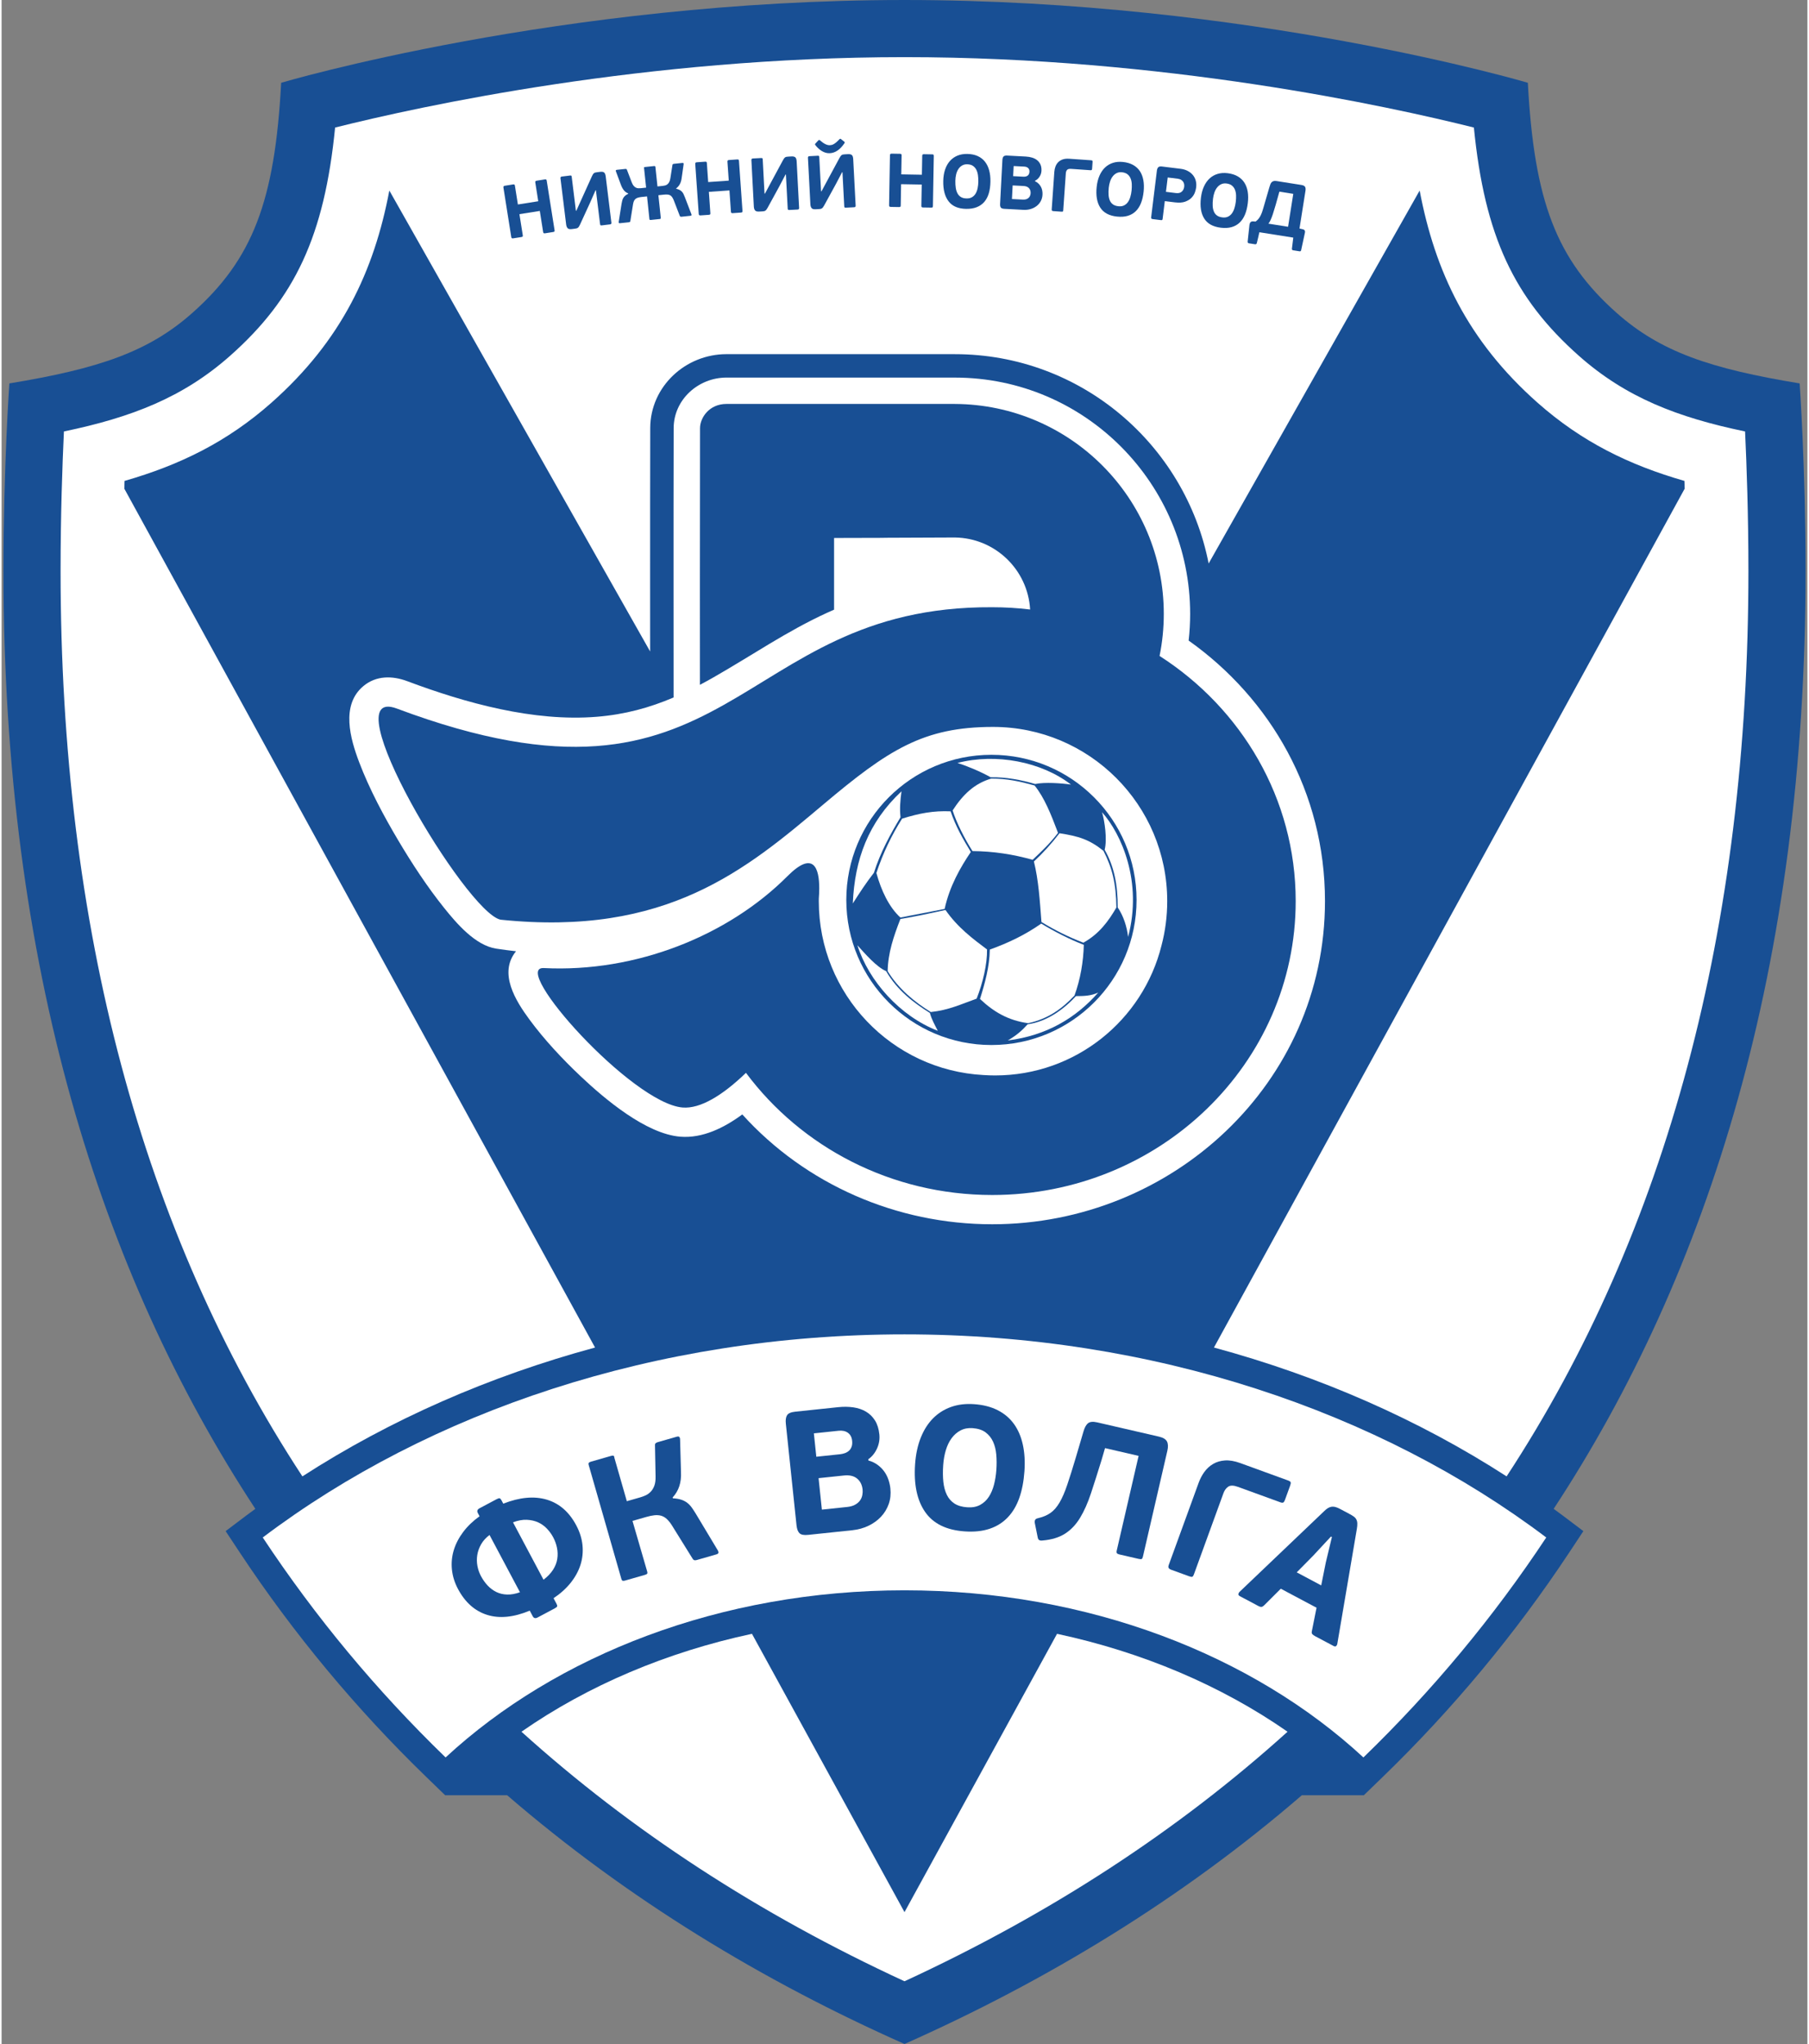 <?xml version="1.0" encoding="UTF-8"?>
<!DOCTYPE svg PUBLIC "-//W3C//DTD SVG 1.1//EN" "http://www.w3.org/Graphics/SVG/1.1/DTD/svg11.dtd">
<!-- Creator: CorelDRAW X6 -->
<svg xmlns="http://www.w3.org/2000/svg" xml:space="preserve" width="200px" height="226px" version="1.1" style="shape-rendering:geometricPrecision; text-rendering:geometricPrecision; image-rendering:optimizeQuality; fill-rule:evenodd; clip-rule:evenodd"
viewBox="0 0 20000000 22640009"
 xmlns:xlink="http://www.w3.org/1999/xlink">
 <rect x="0" y="0" width="20000000" height="22640009" fill="#808080" stroke="none"/>
 <defs>
  <style type="text/css">
   <![CDATA[
    .fil1 {fill:white;fill-rule:nonzero}
    .fil0 {fill:#184F94;fill-rule:nonzero}
   ]]>
  </style>
 </defs>
 <g id="Слой_x0020_1">
  <path class="fil0" d="M17189765 16712501c1719916,-2618250 2789837,-6018273 2789837,-10388199 0,-1148316 -65503,-2077536 -65503,-2077536 -988521,-162641 -1539962,-349433 -2024686,-778972 -669770,-593552 -916056,-1239818 -985629,-2550876 0,0 -3090276,-916872 -6903783,-916872 -3813496,0 -6903783,916872 -6903783,916872 -69574,1311058 -315848,1957324 -985629,2550876 -484702,429540 -1036166,616332 -2024675,778972 0,0 -65514,929220 -65514,2077536 0,4369926 1069921,7769949 2789860,10388199 -33710,24809 -67680,49300 -101038,74495l-228008 172188 157663 238235c593258,896565 1288710,1733330 2067047,2487040l206759 200194 686506 0c1334858,1152533 2831382,2057965 4400812,2755356 1569442,-697391 3065977,-1602823 4400812,-2755356l686483 0 206805 -200228c778315,-753721 1473790,-1590475 2067025,-2487006l157663 -238235 -228008 -172188c-33358,-25194 -67351,-49686 -101015,-74495z"/>
  <path class="fil1" d="M10000000 21945237c-1613356,-745002 -3031088,-1669687 -4242299,-2764098 736112,-512776 1609819,-882392 2552849,-1084457l1689450 3082701 1689450 -3082701c943042,202065 1816759,571726 2552895,1084457 -1211256,1094446 -2628988,2019096 -4242344,2764098z"/>
  <path class="fil1" d="M13427258 14925710l5213404 -9512690c-862,-29072 -1678,-58110 -2574,-86332 -611490,-175816 -1136807,-431921 -1627700,-866914 -776206,-687889 -1135900,-1458086 -1304845,-2349265l-2336996 4130852c-259098,-1317487 -1416360,-2318458 -2810745,-2318458l-2530183 -125c-453476,0 -842559,358708 -843704,818669 -1395,564854 -1542,1129698 -1372,1694541l295 780038 -2888403 -5105517c-168922,891179 -528594,1661375 -1304799,2349242 -490904,435005 -1016221,691121 -1627722,866937 -873,28222 -1712,57260 -2551,86332l5213381 9512690c-1171140,317412 -2267423,798316 -3241328,1427188 -1777267,-2712270 -2678152,-6084298 -2678152,-10028596 0,-615855 19491,-1171208 36952,-1545246 748347,-155860 1319494,-376260 1840117,-837604 717721,-636015 1044715,-1327114 1163441,-2528698 954120,-238836 3432792,-779834 6306228,-779834 2873436,0 5352109,540998 6306205,779834 118749,1201584 445743,1892660 1163475,2528721 520634,461344 1091804,681721 1840117,837582 17461,374037 36918,929390 36918,1545246 0,3944298 -900862,7316360 -2678129,10028630 -973905,-628906 -2070188,-1109810 -3241328,-1427222z"/>
  <path class="fil1" d="M10000000 14779918c-2758474,0 -5262296,856415 -7107583,2249735 584697,883594 1260590,1696128 2025004,2436368 1223751,-1132464 3046134,-1851138 5082579,-1851138 2036444,0 3858828,718674 5082579,1851138 764414,-740240 1440307,-1552774 2025004,-2436368 -1845287,-1393320 -4349108,-2249735 -7107583,-2249735z"/>
  <path class="fil1" d="M10557802 4182352c1442348,34 2605868,1178011 2605868,2617388 0,98827 -5590,197496 -16600,295506 907847,643918 1509914,1682510 1509914,2885761 0,2020208 -1695312,3579388 -3685347,3579388 -1057471,0 -2065245,-438985 -2768192,-1216528 -204163,150350 -441785,266253 -686665,246603 -380081,-30467 -838285,-418439 -1106159,-671641 -200852,-189842 -401069,-404107 -565013,-626865 -151347,-205727 -345804,-513105 -148207,-755535 -72998,-8141 -146290,-17824 -219855,-29038 -230355,-35116 -437896,-278294 -576374,-451049 -186327,-232509 -355658,-490643 -507629,-746839 -161609,-272308 -320746,-569945 -433077,-866234 -98272,-259450 -206306,-633498 46942,-844317 141324,-117695 320803,-115620 484804,-54142 649202,243269 1400293,451525 2100757,394413 311199,-25342 583711,-100290 849532,-213721l-488 -1289594c-159,-564616 -34,-1129176 1372,-1693792 782,-316868 273884,-559843 584232,-559843l1831023 34 699160 45z"/>
  <path class="fil0" d="M10971638 6725903c142073,0 282183,8595 419607,25194 -24956,-441094 -387496,-791638 -833443,-797772l-784653 3209 0 782 -553028 1474 0 793985c-26033,11327 -52033,22938 -78032,34809 -445130,203788 -833511,473205 -1255545,713912 -51114,29140 -101718,57181 -152243,83781l-351 -1149495c-113,-644213 295,-1264139 1383,-1692965 261,-116243 102217,-268668 292286,-268668l1745530 79 784653 0c1279027,6361 2313911,1044998 2313911,2325510 0,159489 -16055,315156 -46760,465619 908448,582679 1507737,1581268 1507737,2715649 0,1797620 -1504925,3255127 -3361052,3255127 -1122917,0 -2117085,-533594 -2727418,-1352932 -259903,250356 -505384,399719 -701484,383947 -561498,-45082 -1916868,-1563886 -1537932,-1544599 1022741,51965 2043679,-360624 2698233,-1017287 292105,-292966 353322,-84722 352766,136313l0 -68 0 317c-147,37168 -1984,74710 -4740,110290l-238 28891c0,1030485 807818,1872160 1824798,1926574 42259,2733 84881,4331 127933,4331 890385,0 1637530,-612737 1842929,-1439502 41318,-156937 63235,-321585 63235,-491403 0,-1065646 -863864,-1929454 -1929408,-1929454 -770548,0 -1159189,251830 -1881287,860451 -853886,719706 -1735167,1465603 -3572574,1274741 -383324,-77363 -1891447,-2616855 -1148089,-2338244 3752211,1406132 3700768,-1139007 6593276,-1122600z"/>
  <path class="fil0" d="M14194835 16642224c6962,-3594 13289,-13550 19106,-29412l56874 -156291c6248,-17223 8323,-29684 6248,-37417 -2030,-7620 -11134,-14411 -26952,-20194l-529648 -192813c-63791,-23165 -120586,-33131 -170430,-29764 -49844,3402 -93747,16248 -131720,38631 -37928,22190 -70038,51409 -96480,87693 -26374,36215 -47577,76365 -63678,120507l-331359 910398c-5318,14683 -5669,26090 -862,33982 4762,8039 14411,14683 29174,20035l194842 70946c18448,6792 30830,8821 37429,6282 6327,-2494 12767,-12348 18981,-29446l325939 -895748c12144,-33041 29957,-57419 53756,-73043 23743,-15749 59494,-14888 107297,2540l469066 170702c14729,5431 25466,6248 32417,2415z"/>
  <path class="fil0" d="M12818626 15912700l-684533 -158015c-45819,-10500 -79257,-7654 -100460,8946 -21294,16566 -38290,46794 -51058,90709l-84098 285857c-36102,121561 -67929,222973 -95516,304373 -27383,81445 -56013,147458 -85856,198165 -29809,50706 -63394,89144 -100902,115279 -37531,26203 -83860,45547 -138977,58314 -15477,3129 -25750,9456 -30546,19026 -4887,9570 -6100,20704 -3674,33324l31839 157924c2846,16804 8663,27462 17654,32224 8980,4762 21010,6259 36125,4377 101220,-8821 184297,-34140 249574,-75935 65231,-41873 120507,-100074 165895,-174648 45320,-74574 85708,-165396 121141,-272353 35388,-106946 74370,-229879 117218,-368583l38449 -131800 371872 85901 -242192 1048899c-3129,13946 -2460,23788 2188,29537 4728,5817 14026,10273 27972,13550l211793 48869c17779,4105 29458,4422 34877,975 5477,-3390 9853,-12064 13164,-26090l270675 -1172773c10001,-43200 8470,-77386 -4422,-102501 -13005,-25115 -42384,-42894 -88203,-53552z"/>
  <path class="fil0" d="M15004025 16829254c-6769,-12416 -16566,-23199 -29492,-32304 -12892,-8980 -29186,-18822 -48677,-29174l-103669 -55196c-17303,-9184 -33324,-15783 -48212,-20001 -14729,-4139 -28868,-5431 -42338,-3708 -13482,1791 -27190,6633 -41057,14717 -13946,8243 -29015,20512 -45162,36998l-935615 892426c-7189,7960 -11180,16169 -11951,24571 -782,8470 5148,16135 17802,22847l202190 107535c16214,8515 28721,11917 37860,10125 9139,-1803 18391,-7586 28006,-17235l184025 -183662 395819 210422 -52033 260470c-3243,14570 -1327,25546 5703,32927 7064,7506 17031,14695 29718,21407l205671 109259c12540,6803 22190,6678 28868,-113 6565,-6837 10511,-14298 11872,-22462l216680 -1274605c4184,-24537 5817,-44969 5000,-61569 -658,-16600 -4411,-31204 -11010,-43676zm-337743 476572l0 0 -51046 254449 -271253 -144295 182268 -184536 197110 -212224 10352 5511 -67431 281095z"/>
  <path class="fil0" d="M9821417 16387889c-11350,-33007 -26918,-63088 -46896,-90471 -19979,-27530 -44470,-51795 -73576,-72998 -29129,-21214 -62600,-37032 -100494,-47463l-1440 -13708c41545,-29186 73792,-69063 96741,-119339 22904,-50321 31487,-102660 25716,-157153 -6327,-61047 -22575,-112150 -48495,-153320 -26011,-41284 -59289,-73860 -99859,-97773 -40547,-23947 -87148,-39730 -139805,-47339 -52577,-7506 -108147,-8164 -166484,-2188l-476901 50196c-46738,4876 -76887,17813 -90369,38982 -13516,21169 -18085,52418 -13731,93940l118227 1125003c4365,41601 15352,70934 32905,88158 17507,17155 49674,23289 96367,18334l488580 -51330c64879,-6758 124509,-23244 178832,-49300 54335,-25977 100664,-59414 139034,-100233 38347,-40819 66852,-87659 85550,-140859 18709,-53008 24752,-110857 18198,-173129 -3413,-32383 -10738,-65083 -22099,-98011zm-825200 -511484l0 0 274428 -28868c41511,-4377 75844,3243 102762,22575 26986,19536 42474,48722 46579,87783 2835,27111 703,50037 -6576,68519 -7234,18471 -17484,33233 -30705,44527 -13323,11203 -28460,19729 -45547,25387 -17110,5703 -33460,9456 -49028,11134l-264711 27814 -27201 -258871zm537052 681404l0 0c-3674,21453 -11735,41454 -24219,59652 -12506,18357 -30489,34458 -54028,48053 -23494,13629 -53416,22337 -89700,26203l-280335 29378 -36624 -348435 280290 -29492c62328,-6486 111016,4762 146268,33868 35218,29095 55514,69687 60968,121561 1928,18119 1009,37928 -2619,59210z"/>
  <path class="fil0" d="M6364316 16894803c-78996,-148592 -188198,-243474 -327572,-284610 -139340,-41204 -299497,-26169 -480450,44844l-19276 -36249c-6758,-12733 -13380,-20307 -19809,-22734 -6520,-2460 -17836,590 -33925,9060l-190080 101174c-24242,12779 -30501,30274 -18890,52192l19321 36170c-72816,52146 -133240,110041 -181247,174070 -47974,63893 -82681,130700 -104009,200421 -21328,69732 -28222,141415 -20897,215002 7404,73633 29809,145667 67170,215943 79041,148626 186792,244290 323263,286946 136483,42701 293669,27111 471640,-46794l33063 62147c11656,21872 29548,26442 53756,13550l190091 -101049c16169,-8595 24956,-16214 26589,-23006 1599,-6724 -1020,-16486 -7778,-29140l-32134 -60389c76377,-51024 139578,-107932 189638,-170748 50071,-62884 86230,-129022 108454,-198391 22167,-69460 29707,-141483 22620,-215977 -7211,-74574 -30319,-148672 -69540,-222429zm-764822 766874l0 0c-43552,-1168 -83146,-10352 -118862,-27609 -35819,-17235 -68066,-41023 -96843,-71603 -28766,-30467 -53938,-65900 -75334,-106254 -18391,-34571 -31249,-71955 -38721,-112377 -7449,-40275 -7858,-80787 -1270,-121289 6520,-40399 20784,-79733 42576,-117899 21861,-38200 52736,-72386 92886,-102614l337210 634213c-50933,18255 -98124,26691 -141642,25432zm554842 -394719l0 0c-6248,41012 -21872,81094 -46896,120189 -25013,39186 -60095,76014 -105370,110358l-338128 -635868c55514,-20625 106356,-29991 152481,-27927 46193,2075 87738,11327 124577,27927 36918,16611 69494,39572 97614,68984 28165,29344 51783,61875 70787,97580 19582,36884 33551,75628 41873,116255 8300,40660 9388,81479 3061,122502z"/>
  <path class="fil0" d="M11212764 15773246c-45853,-64063 -105778,-115041 -179603,-152890 -73871,-37814 -161564,-60321 -263089,-67465 -93747,-6486 -178821,3900 -255311,31204 -76490,27428 -142889,69494 -199106,126414 -56285,56840 -101526,128273 -135746,214175 -34095,85901 -54958,183481 -62566,292898 -15625,223858 21441,400343 111130,529569 89722,129260 235389,200931 437148,215002 105472,7415 197654,-2188 276673,-28789 79143,-26374 146098,-68519 201135,-126176 55083,-57657 97580,-129215 127775,-214685 30240,-85584 49221,-184263 57112,-296175 7495,-108045 1599,-206170 -17734,-294611 -19332,-88316 -51919,-164489 -97818,-228473zm-195387 507300l0 0c-3980,57226 -12699,111912 -26090,163945 -13516,52033 -32576,97070 -57623,135156 -24922,38211 -56954,67975 -96446,89416 -39413,21441 -87069,30161 -143127,26215 -57260,-3912 -104054,-17700 -140383,-41091 -36295,-23482 -64460,-55548 -84461,-96174 -20001,-40626 -32995,-88713 -39016,-143989 -5896,-55355 -6452,-117456 -1644,-186565 4059,-58518 13867,-113477 29174,-164602 15398,-51375 36726,-95664 64222,-132934 27507,-37304 60593,-66059 99258,-86287 38710,-20160 82817,-28517 132231,-25002 59845,4139 107773,19650 143864,46329 36136,26680 63746,60968 83089,102966 19219,41760 31249,89722 36011,143717 4808,53983 5046,110188 941,168900z"/>
  <path class="fil0" d="M7689967 16768752c-15352,-25466 -30569,-48552 -45332,-69369 -14763,-20942 -31782,-38835 -50956,-53722 -19219,-14797 -41624,-26408 -67000,-34764 -25421,-8164 -56126,-13391 -91945,-15307l-2699 -9377c67465,-72227 98306,-165974 92455,-281095l-10012 -361440c646,-7075 -1247,-15046 -5805,-23834 -4524,-8946 -15012,-11089 -31329,-6327l-210739 60389c-6248,1871 -13051,5193 -20512,10001 -7461,4842 -10658,13867 -9502,27190l6474 342221c1100,41760 -3572,76331 -14003,103759 -10500,27462 -24083,49686 -40932,66750 -16860,17031 -35116,30047 -54901,39141 -19809,9026 -39198,16373 -57952,21725l-150542 43166 -137548 -479770c-1440,-14536 -5136,-22654 -11055,-24378 -5919,-1678 -15092,-782 -27655,2812l-220139 63167c-11339,3243 -19287,7189 -24083,12030 -4717,4728 -5148,14026 -1168,27768l360374 1256803c3957,13788 9218,21441 15738,22961 6565,1531 15534,669 26804,-2574l218154 -62657c12586,-3549 20886,-7574 25047,-12223 4139,-4603 4229,-13708 295,-27496l-162176 -558244 154273 -44175c32621,-9422 62135,-15511 88430,-18289 26362,-2846 50559,-1327 72612,4569 22054,5941 42656,17461 61739,34254 19060,16917 38336,40241 57657,70004l230786 371566c7336,11441 15194,17382 23414,17768 8277,283 15523,-386 21815,-2177l218211 -62657c16362,-4569 24049,-11883 23210,-21883 -760,-9921 -3311,-17734 -7631,-23244l-241875 -403041z"/>
  <path class="fil0" d="M12067263 1775317l-242147 -16906c-29140,-2041 -53790,624 -74109,7880 -20149,7302 -36828,17858 -49958,31601 -13051,13754 -22893,29650 -29492,47735 -6599,18164 -10624,37383 -12076,57543l-29061 416172c-510,6724 703,11441 3594,14253 2937,2653 7778,4297 14570,4808l89031 6180c8470,624 13788,-45 16248,-1769 2302,-1905 3787,-6678 4331,-14525l28641 -409459c1089,-15194 5579,-27417 13550,-36635 7971,-9332 22893,-13243 44719,-11679l214458 14956c6644,465 11248,-431 13640,-2891 2494,-2336 3900,-7109 4524,-14411l4966 -71478c510,-7812 -79,-13209 -1882,-16180 -1712,-2925 -6214,-4649 -13550,-5193z"/>
  <path class="fil0" d="M10890193 1789853c-21135,-26532 -48053,-47112 -80663,-61727 -32655,-14649 -70821,-22303 -114610,-23085 -40513,-703 -76842,5715 -109145,19140 -32304,13527 -59845,33131 -82772,58870 -23006,25705 -40740,57464 -53518,95165 -12767,37689 -19525,80186 -20353,127344 -1712,96673 18164,171757 59811,225309 41363,53552 105619,81014 192767,82579 45547,816 84926,-5397 118364,-18595 33392,-13130 61206,-32814 83679,-58825 22337,-26022 39050,-57736 50071,-95199 11055,-37463 16997,-80357 17847,-128670 862,-46647 -3900,-88713 -14173,-126289 -10318,-37542 -26090,-69574 -47305,-96015zm-80118 293590l0 0c-4569,22700 -11837,42542 -21679,59528 -9808,16917 -22972,30433 -39492,40592 -16486,10080 -36805,14922 -60945,14445 -24718,-386 -45150,-5193 -61319,-14491 -16135,-9286 -28993,-22450 -38483,-39413 -9570,-17065 -16169,-37383 -20035,-61092 -3753,-23630 -5431,-50389 -4887,-80118 351,-25353 3356,-49175 8799,-71558 5465,-22348 13629,-41919 24684,-58564 10896,-16634 24491,-29798 40694,-39334 16146,-9570 34968,-14173 56341,-13742 25773,431 46794,5975 62918,16634 16067,10704 28755,24809 38086,42384 9184,17620 15398,37928 18675,61092 3209,23017 4615,47237 4263,72544 -510,24684 -3016,48438 -7620,71093z"/>
  <path class="fil0" d="M11511751 2070789c-6678,-13051 -15432,-25081 -26362,-36023 -10942,-11010 -24106,-20035 -39572,-26986l351 -5896c19650,-9649 36011,-24457 49141,-44266 13164,-19843 20353,-41601 21566,-65072 1395,-26453 -1996,-49266 -10352,-68519 -8254,-19332 -20160,-35354 -35864,-48359 -15625,-12892 -34333,-22734 -56217,-29526 -21838,-6758 -45422,-10749 -70696,-12076l-206249 -10817c-20239,-1100 -33914,2415 -41057,10466 -7155,8084 -11180,21056 -12223,39027l-25466 486516c-986,17972 1791,31170 8118,39685 6214,8527 19491,13255 39685,14309l211295 11089c28086,1440 54527,-1519 79370,-8946 24922,-7381 46794,-18471 65934,-33245 19026,-14763 34379,-32814 45831,-54176 11599,-21373 18085,-45434 19446,-72386 669,-14026 -193,-28437 -2846,-43200 -2460,-14774 -7155,-28641 -13833,-41601zm-302729 -231568l0 0 118704 6180c17938,1009 32111,6520 42191,16600 10193,10114 14888,23584 13901,40422 -544,11803 -3039,21328 -7381,28755 -4331,7347 -9649,12971 -16089,16872 -6406,3878 -13402,6406 -21022,7699 -7733,1293 -14910,1803 -21634,1440l-114497 -6009 5828 -111957zm182540 326098l0 0c-3016,8821 -7744,16713 -14264,23675 -6554,6985 -15307,12609 -26215,16792 -10896,4218 -24208,5941 -39957,5114l-121175 -6361 7858 -150701 121210 6361c26997,1406 46953,9570 59890,24299 13119,14683 18981,33279 17802,55741 -386,7892 -2109,16248 -5148,25081z"/>
  <path class="fil0" d="M12606673 1895438c-18901,-28244 -43869,-51092 -75118,-68519 -31204,-17382 -68632,-28358 -112184,-32973 -40195,-4173 -77034,-1043 -110347,9570 -33290,10624 -62464,27780 -87625,51409 -25036,23596 -45547,53711 -61557,90164 -16021,36442 -26442,78157 -31442,125110 -10046,96129 3277,172619 39878,229606 36680,56999 98362,89960 184966,99065 45343,4808 85107,1996 119520,-8198 34458,-10205 63870,-27303 88486,-51250 24491,-23992 43937,-54221 58201,-90550 14332,-36329 23981,-78520 29015,-126527 4853,-46443 3832,-88781 -3231,-127106 -6996,-38279 -19854,-71603 -38563,-99802zm-91797 215342l0 0c-2574,24582 -7189,48008 -13754,70197 -6520,22156 -15466,41295 -26714,57351 -11327,16055 -25580,28403 -42973,36986 -17303,8674 -37848,11724 -61863,9184 -24661,-2574 -44572,-9184 -59845,-19843 -15318,-10624 -26884,-24809 -34968,-42656 -7926,-17779 -12813,-38597 -14570,-62498 -1712,-24026 -1009,-50752 2030,-80311 2665,-25160 7665,-48643 15080,-70515 7427,-21793 17269,-40501 29616,-56171 12416,-15704 27065,-27541 44016,-35660 17031,-8096 36091,-11100 57305,-8833 25671,2733 46091,10080 61251,22144 15114,12042 26487,27235 34140,45592 7778,18278 12189,39095 13436,62385 1134,23312 476,47497 -2188,72646z"/>
  <path class="fil0" d="M14436404 2069304c-5975,-10352 -19888,-17223 -41522,-20704l-273906 -43325c-13323,-2143 -24457,-1871 -33403,669 -8980,2540 -16294,6951 -22110,13130 -5783,6202 -10511,14094 -14026,23822 -3549,9604 -7143,20466 -10692,32383l-65628 226012c-3946,14185 -8323,28290 -13130,42304 -4728,14071 -10307,27814 -16758,41295 -6361,13516 -14253,26090 -23437,37689 -9298,11611 -20307,22076 -33165,31487l-30387 -2302c-13198,782 -22303,4297 -27224,10579 -5000,6372 -8357,15080 -10193,26135l-20160 187109c-748,11248 3753,17666 13164,19185l67385 10704c11713,1791 18675,-3050 21135,-14570 4762,-19774 9683,-39413 14445,-59187 4842,-19718 9343,-39492 13595,-59255l375511 59460 -14808 120541c-1837,11599 2540,18289 13085,19922l71524 11407c5590,862 9536,45 11951,-2347 2347,-2529 4184,-6486 5703,-11951l41726 -193051c1996,-8821 1327,-16475 -1996,-22961 -3243,-6531 -11169,-11293 -23630,-14411l-34696 -8050 66251 -417929c3016,-18833 1406,-33483 -4603,-43790zm-188289 442500l0 0 -217259 -34458c7846,-10080 15625,-23392 23392,-39764 7665,-16407 16135,-38279 25319,-65503 9105,-27303 19378,-61092 30977,-101367 11486,-40354 25274,-89609 41409,-147935l153899 24378 -57736 364649z"/>
  <path class="fil0" d="M13193899 1938989c-14956,-18323 -34095,-33517 -57226,-45740 -23085,-12155 -49686,-20081 -79801,-23709l-205002 -25194c-20160,-2460 -34061,420 -41873,8821 -7812,8402 -12699,20398 -14570,35977l-63632 517890c-828,6724 147,11452 2959,14377 2699,2891 7472,4762 14230,5545l87772 10817c8323,975 13901,669 16713,-975 2699,-1633 4615,-6361 5511,-14173l23913 -194922 111243 13674c46919,5737 85278,3039 115313,-7892 29843,-11066 53473,-25863 70707,-44379 17382,-18595 29605,-38324 36601,-59255 7109,-20897 11520,-38631 13357,-53121 3277,-26770 1837,-51885 -4297,-75277 -6248,-23403 -16872,-44266 -31918,-62464zm-123284 184025l0 0c-15148,13674 -36986,18743 -65458,15273l-109576 -13482 19536 -158978 108669 13436c16792,1984 30195,6361 40501,13005 10205,6565 17972,14377 23403,23244 5431,8912 8708,18051 9808,27496 1089,9490 1168,18164 193,25909 -2653,22371 -11724,40343 -27077,54096z"/>
  <path class="fil0" d="M13801284 2123672c-6406,-38426 -18743,-71943 -37032,-100539 -18244,-28551 -42849,-51795 -73746,-69766 -30864,-17938 -68168,-29537 -111685,-34957 -40071,-4887 -76944,-2313 -110427,7688 -33596,10001 -63088,26646 -88554,49878 -25466,23165 -46522,52940 -63088,89031 -16645,36170 -27814,77692 -33630,124566 -11803,95936 193,172664 35853,230275 35626,57577 96764,91684 183130,102308 45275,5511 85119,3470 119690,-6089 34605,-9694 64369,-26260 89371,-49776 25002,-23584 44889,-53393 59766,-89484 14967,-36102 25353,-78089 31170,-126051 5783,-46329 5397,-88679 -816,-127083zm-132423 113204l0 0c-3050,24571 -8084,47860 -15035,70004 -6951,22031 -16169,40978 -27780,56840 -11520,15817 -26011,27927 -43438,36249 -17495,8391 -38166,11010 -62101,8039 -24571,-2959 -44413,-9876 -59460,-20852 -15114,-10908 -26476,-25240 -34140,-43211 -7733,-17960 -12268,-38857 -13550,-62804 -1327,-24026 -193,-50786 3470,-80232 3050,-25126 8481,-48563 16214,-70243 7699,-21679 17972,-40229 30671,-55661 12609,-15432 27451,-27077 44493,-34843 17223,-7858 36283,-10466 57498,-7858 25659,3129 45933,10908 60820,23244 14922,12268 26124,27655 33437,46091 7381,18448 11441,39379 12302,62657 782,23289 -351,47543 -3402,72578z"/>
  <path class="fil0" d="M9417854 1718329c-8402,-8289 -22893,-11883 -43654,-10783l-34469 1791c-8493,431 -15454,1247 -21010,2347 -5556,1134 -10511,3243 -14865,6293 -4343,3039 -8368,7189 -12019,12461 -3662,5227 -7812,11872 -12461,20069l-133047 246682 -65412 121561 -5057 283 -19854 -378834c-351,-6134 -1531,-10307 -3594,-12427 -2098,-2188 -7019,-3039 -14888,-2608l-90096 4728c-11735,624 -17382,6202 -16815,16906l27031 515974c975,17938 5352,31963 13187,41919 7790,10001 22689,14491 44583,13277l33619 -1757c8470,-431 15602,-1202 21441,-2381 5862,-1168 10919,-3277 15273,-6248 4343,-3084 8379,-7075 12076,-12110 3628,-4921 7824,-11486 12416,-19604l130235 -238054 68304 -130235 4105 -193 19865 377892c340,6248 1712,10352 4014,12495 2370,2109 7461,2937 15330,2540l90062 -4728c11781,-624 17405,-6248 16860,-16838l-27031 -515157c-1157,-21952 -5828,-37020 -14128,-45264z"/>
  <path class="fil0" d="M6037504 2001805c-1168,-7268 -3186,-11803 -5998,-13561 -2914,-1871 -8459,-2109 -16758,-782l-87500 13867c-7132,1134 -11951,3163 -14332,6066 -2404,2925 -3050,7767 -1973,14411l32791 207337 -225570 35705 -32848 -207303c-1157,-7143 -3129,-11679 -5975,-13561 -2835,-1791 -8481,-2064 -16792,-737l-88226 13980c-6667,1020 -11293,3129 -13992,6055 -2631,2971 -3470,7812 -2381,14457l86763 547813c1066,6644 3356,10942 6735,13005 3436,1996 8538,2426 15137,1327l88282 -13901c8345,-1293 13595,-3243 15727,-5862 2177,-2653 2631,-7540 1519,-14763l-36952 -233167 225627 -35739 36918 233167c1054,6633 3175,10976 6259,13039 3231,2041 8447,2540 15613,1406l87477 -13901c8277,-1247 13538,-3277 15681,-5862 2109,-2574 2665,-7495 1519,-14729l-86752 -547767z"/>
  <path class="fil0" d="M9044543 1642508c11599,10930 24174,20659 37882,29299 13674,8470 28063,15069 43223,19570 15137,4569 31136,6440 47928,5579 60117,-3163 113828,-40037 161337,-110585 1576,-2381 2710,-4955 3436,-7778 658,-2846 -1916,-6667 -7790,-11395l-33460 -26101c-2937,-2687 -5590,-4093 -7835,-4297 -2211,-147 -6077,2188 -11429,6951 -12790,13640 -24015,24457 -33744,32587 -9672,8118 -18641,14491 -26861,19140 -8141,4649 -15761,7892 -22654,9615 -6985,1791 -13822,2846 -20568,3197 -16271,862 -33494,-3322 -51693,-12540 -18187,-9139 -36760,-22156 -55627,-39254 -4671,-3129 -8073,-5318 -10046,-6644 -2086,-1293 -5794,431 -11123,5238l-31192 33710c-4864,4762 -6622,8663 -5295,11679 1270,3050 2517,5431 3787,6985 9626,12427 20217,24072 31725,35048z"/>
  <path class="fil0" d="M6673712 1911062c-8901,-7699 -23652,-10193 -44255,-7699l-34299 4184c-8413,1009 -15330,2347 -20784,3787 -5488,1565 -10250,3980 -14389,7347 -4161,3356 -7790,7733 -11112,13277 -3266,5465 -6951,12427 -11021,20863l-115529 255390 -56795 125813 -5012 590 -46239 -376407c-714,-6168 -2200,-10193 -4411,-12189 -2245,-2030 -7279,-2494 -15035,-1599l-89541 11010c-11713,1451 -16929,7427 -15625,18051l62975 512810c2143,17858 7517,31521 16033,40978 8515,9411 23698,12733 45445,10125l33449 -4105c8334,-1100 15443,-2347 21146,-3912 5783,-1565 10760,-4025 14842,-7415 4139,-3288 7835,-7506 11134,-12779 3379,-5238 7087,-12076 11066,-20466l113295 -246603 59040 -134646 4173 -476 46103 375625c771,6134 2392,10159 4842,12121 2597,1950 7733,2494 15511,1519l89586 -11021c11701,-1440 16894,-7415 15568,-17972l-62861 -512028c-2676,-21759 -8413,-36488 -17303,-44175z"/>
  <path class="fil0" d="M10304441 1709734l-88509 -1531c-7381,-113 -12461,1020 -15239,3526 -2846,2494 -4365,7098 -4411,13822l-3708 209877 -228427 -4014 3708 -209775c113,-7381 -975,-12144 -3549,-14491 -2460,-2256 -7948,-3470 -16350,-3628l-89314 -1565c-6735,-159 -11701,1054 -14831,3515 -3163,2540 -4796,7155 -4898,13867l-9626 554536c-125,6758 1338,11327 4354,13946 3050,2608 8005,3946 14740,4059l89223 1565c8481,147 13980,-896 16566,-3084 2494,-2188 3866,-6996 4059,-14264l4037 -235933 228473 3946 -4139 235979c-159,6712 1168,11441 3900,13980 2778,2574 7892,3946 15114,4059l88520 1531c8436,147 13867,-907 16441,-3050 2585,-2188 3946,-6951 4105,-14264l9649 -554525c113,-7302 -1009,-12155 -3594,-14457 -2460,-2222 -7926,-3515 -16294,-3628z"/>
  <path class="fil0" d="M8791567 1743603c-8357,-8243 -22813,-11883 -43620,-10783l-34503 1837c-8481,351 -15432,1213 -21022,2302 -5522,1168 -10466,3197 -14842,6293 -4320,3039 -8379,7177 -12030,12461 -3617,5272 -7756,11872 -12336,20035l-133172 246716 -65367 121606 -5057 227 -19854 -378788c-306,-6168 -1497,-10386 -3572,-12416 -2120,-2222 -7064,-3084 -14956,-2665l-90040 4694c-11792,658 -17427,6327 -16860,16951l27031 515985c986,17960 5340,31986 13209,41941 7812,9967 22689,14423 44572,13289l33653 -1757c8413,-465 15568,-1259 21441,-2426 5817,-1134 10919,-3197 15228,-6202 4365,-3129 8368,-7121 12098,-12121 3628,-5000 7790,-11520 12461,-19604l130156 -238054 68304 -130269 4150 -159 19831 377938c329,6168 1723,10307 4059,12416 2381,2154 7483,2971 15296,2585l90119 -4774c11758,-544 17337,-6168 16826,-16826l-27020 -515157c-1179,-21952 -5839,-36998 -14185,-45275z"/>
  <path class="fil0" d="M8162015 1768366c-2597,-2075 -8164,-2812 -16577,-2234l-88305 6214c-7302,476 -12280,2109 -14865,4842 -2631,2733 -3708,7427 -3277,14185l14661 209299 -227883 15976 -14570 -209412c-567,-7234 -2109,-11962 -4830,-13980 -2687,-2075 -8220,-2823 -16679,-2188l-89019 6202c-6758,431 -11599,2075 -14513,4728 -2948,2812 -4139,7620 -3696,14298l38699 553244c522,6712 2381,11214 5624,13516 3322,2302 8266,3277 15001,2767l89076 -6202c8425,-590 13856,-2075 16192,-4569 2404,-2302 3300,-7234 2755,-14457l-16407 -235502 227860 -15908 16464 235468c420,6678 2188,11180 5193,13561 2948,2302 8062,3197 15386,2733l88271 -6248c8413,-556 13822,-2075 16123,-4456 2404,-2426 3300,-7302 2835,-14525l-38687 -553289c-510,-7336 -2098,-11996 -4830,-14060z"/>
  <path class="fil0" d="M7567147 2183245c-4683,-11996 -9309,-22893 -14014,-32848 -4694,-10001 -10568,-18833 -17677,-26600 -6973,-7699 -15602,-14343 -25784,-19695 -10159,-5386 -22757,-9876 -37871,-13391l-386 -4218c34004,-25591 54142,-63009 60208,-112229l21997 -154057c805,-2937 544,-6418 -703,-10511 -1315,-4071 -5545,-5817 -12869,-5000l-94666 9921c-2767,306 -5998,1168 -9479,2699 -3538,1519 -5522,5114 -6111,10851l-22791 145633c-2676,17734 -6973,31986 -12881,42849 -5907,10817 -12711,19140 -20228,25036 -7563,5907 -15761,9967 -24593,12348 -8810,2268 -17348,3900 -25705,4808l-59562 6282 -22484 -213823c-612,-6134 -2245,-9729 -4944,-10942 -2642,-1089 -6440,-1406 -11509,-896l-97240 10273c-5590,544 -9411,1678 -11520,3277 -2109,1689 -2268,5511 -510,11531l22439 213789 -60344 6327c-8379,862 -17121,1054 -26192,590 -9048,-431 -17892,-2744 -26589,-6917 -8617,-4229 -16951,-10942 -24956,-20273 -8073,-9377 -15262,-22428 -21532,-39300l-52634 -137662c-1678,-5511 -4433,-8629 -8141,-9332 -3787,-703 -7030,-1009 -9819,-624l-93918 9887c-7302,737 -11066,3231 -11463,7540 -420,4252 125,7767 1463,10386l54323 146018c8084,22847 18550,42849 31363,59834 12722,17042 29492,29537 50117,37542l397 4184c-14003,6554 -25376,13742 -34163,21407 -8810,7733 -15783,16203 -21033,25546 -5250,9298 -9128,19253 -11701,30002 -2517,10738 -4898,21827 -7030,33392l-31567 199922c-794,2937 -635,6406 726,10545 1225,4105 5511,5783 12711,5000l99802 -10466c2835,-351 5805,-1168 9026,-2699 3231,-1406 5420,-5080 6508,-10772l29684 -185352c2370,-14967 5885,-27349 10511,-37157 4603,-9808 10726,-17654 18266,-23550 7608,-5896 16736,-10352 27383,-13402 10760,-3197 23312,-5465 37826,-6996l61228 -6474 26158 248984c658,6202 2166,9797 4547,11010 2404,1134 6372,1451 11951,816l95607 -10069c4966,-465 8731,-1565 11055,-3209 2392,-1678 3243,-5658 2619,-11758l-26169 -248984 61149 -6406c14536,-1519 27326,-1871 38460,-1089 11112,850 20818,3356 29197,7540 8334,4173 15625,10658 21917,19287 6304,8719 12438,20081 18437,34072l67555 175147c2245,5431 5136,8481 8617,9264 3470,737 6599,975 9377,737l100596 -10624c7257,-737 11078,-3243 11475,-7540 420,-4252 -23,-7767 -1451,-10466l-72465 -188946z"/>
  <path class="fil0" d="M10962692 8360338c887653,0 1607506,719751 1607506,1607324 0,887528 -719853,1607302 -1607506,1607302 -887460,0 -1607256,-719774 -1607256,-1607302 0,-887573 719796,-1607324 1607256,-1607324z"/>
  <path class="fil1" d="M11363624 11345471c-60072,66988 -119407,120461 -219765,179104 429494,-54425 752860,-247510 1001685,-530465 -83985,37814 -158718,38812 -246569,39243 -124248,135598 -314918,282694 -535351,312117z"/>
  <path class="fil1" d="M11882614 11027163c65469,-179966 98317,-373017 103363,-561668 -160475,-62203 -321256,-144510 -471640,-235389 -179807,126119 -366690,214730 -569458,287773 -3832,192166 -53246,370058 -108714,547019 154261,146052 316063,238779 533594,268350 220161,-47441 374264,-159568 512856,-306085z"/>
  <path class="fil1" d="M11447031 8683771c107104,-22178 290585,-8901 396556,6338 -327266,-253417 -830778,-349920 -1256837,-239301 116833,36952 258520,97398 368085,158718 171371,-3504 339262,29492 492197,74245z"/>
  <path class="fil1" d="M12187803 8996422c29424,99077 58405,299679 28947,415797 105823,185034 146098,392678 144692,639406 63473,93033 101639,210592 114996,326336 162505,-612408 -75186,-1141819 -288635,-1381539z"/>
  <path class="fil1" d="M10453861 10079381c-166371,36079 -343208,74608 -499340,99587 -74823,192677 -136936,373958 -141177,577429 118012,194253 294418,339886 477899,453339 202076,-21713 336756,-87557 507663,-148433 68428,-173480 118511,-384809 115189,-544774 -151676,-113919 -324567,-241501 -460233,-437148z"/>
  <path class="fil1" d="M11716640 9229350c-83599,109542 -181803,218642 -283397,313002 51591,206487 65855,438010 83588,670133 151177,92194 297933,164931 464259,229278 177222,-98668 279882,-241954 365590,-389741 -2937,-267817 -47509,-441615 -143286,-628101 -156563,-125632 -275040,-161983 -486754,-194570z"/>
  <path class="fil1" d="M9954521 10162901c163287,-29968 326608,-64709 490008,-95153 53790,-250866 175862,-462830 290075,-631094 -84064,-138206 -167618,-282308 -223948,-450040 -190193,-8323 -348628,21679 -537608,81286 -116368,184331 -211759,382133 -284406,601660 53337,194321 139805,378165 265879,493342z"/>
  <path class="fil1" d="M11418900 9523507c107966,-101265 193640,-183504 281446,-298284 -80266,-212134 -150747,-389571 -259574,-524750 -154999,-43064 -301947,-77669 -481709,-76365 -185239,55174 -311607,175703 -426218,352641 44413,139589 132457,311868 219810,450074 231477,1803 451593,35841 666244,96684z"/>
  <path class="fil1" d="M9955768 9052309c-10511,-99054 -2109,-189218 10840,-287399 -367846,343888 -518219,754651 -539218,1241995 76774,-120473 149839,-232271 233813,-339613 71875,-226534 180737,-425038 294565,-614982z"/>
  <path class="fil1" d="M9796200 10756397c-106707,-45218 -236410,-196702 -317877,-286209 125495,396896 472411,785549 890385,947396 -31952,-62589 -69528,-128455 -87659,-198006 -174648,-109077 -359286,-246251 -484849,-463181z"/>
 </g>
</svg>

